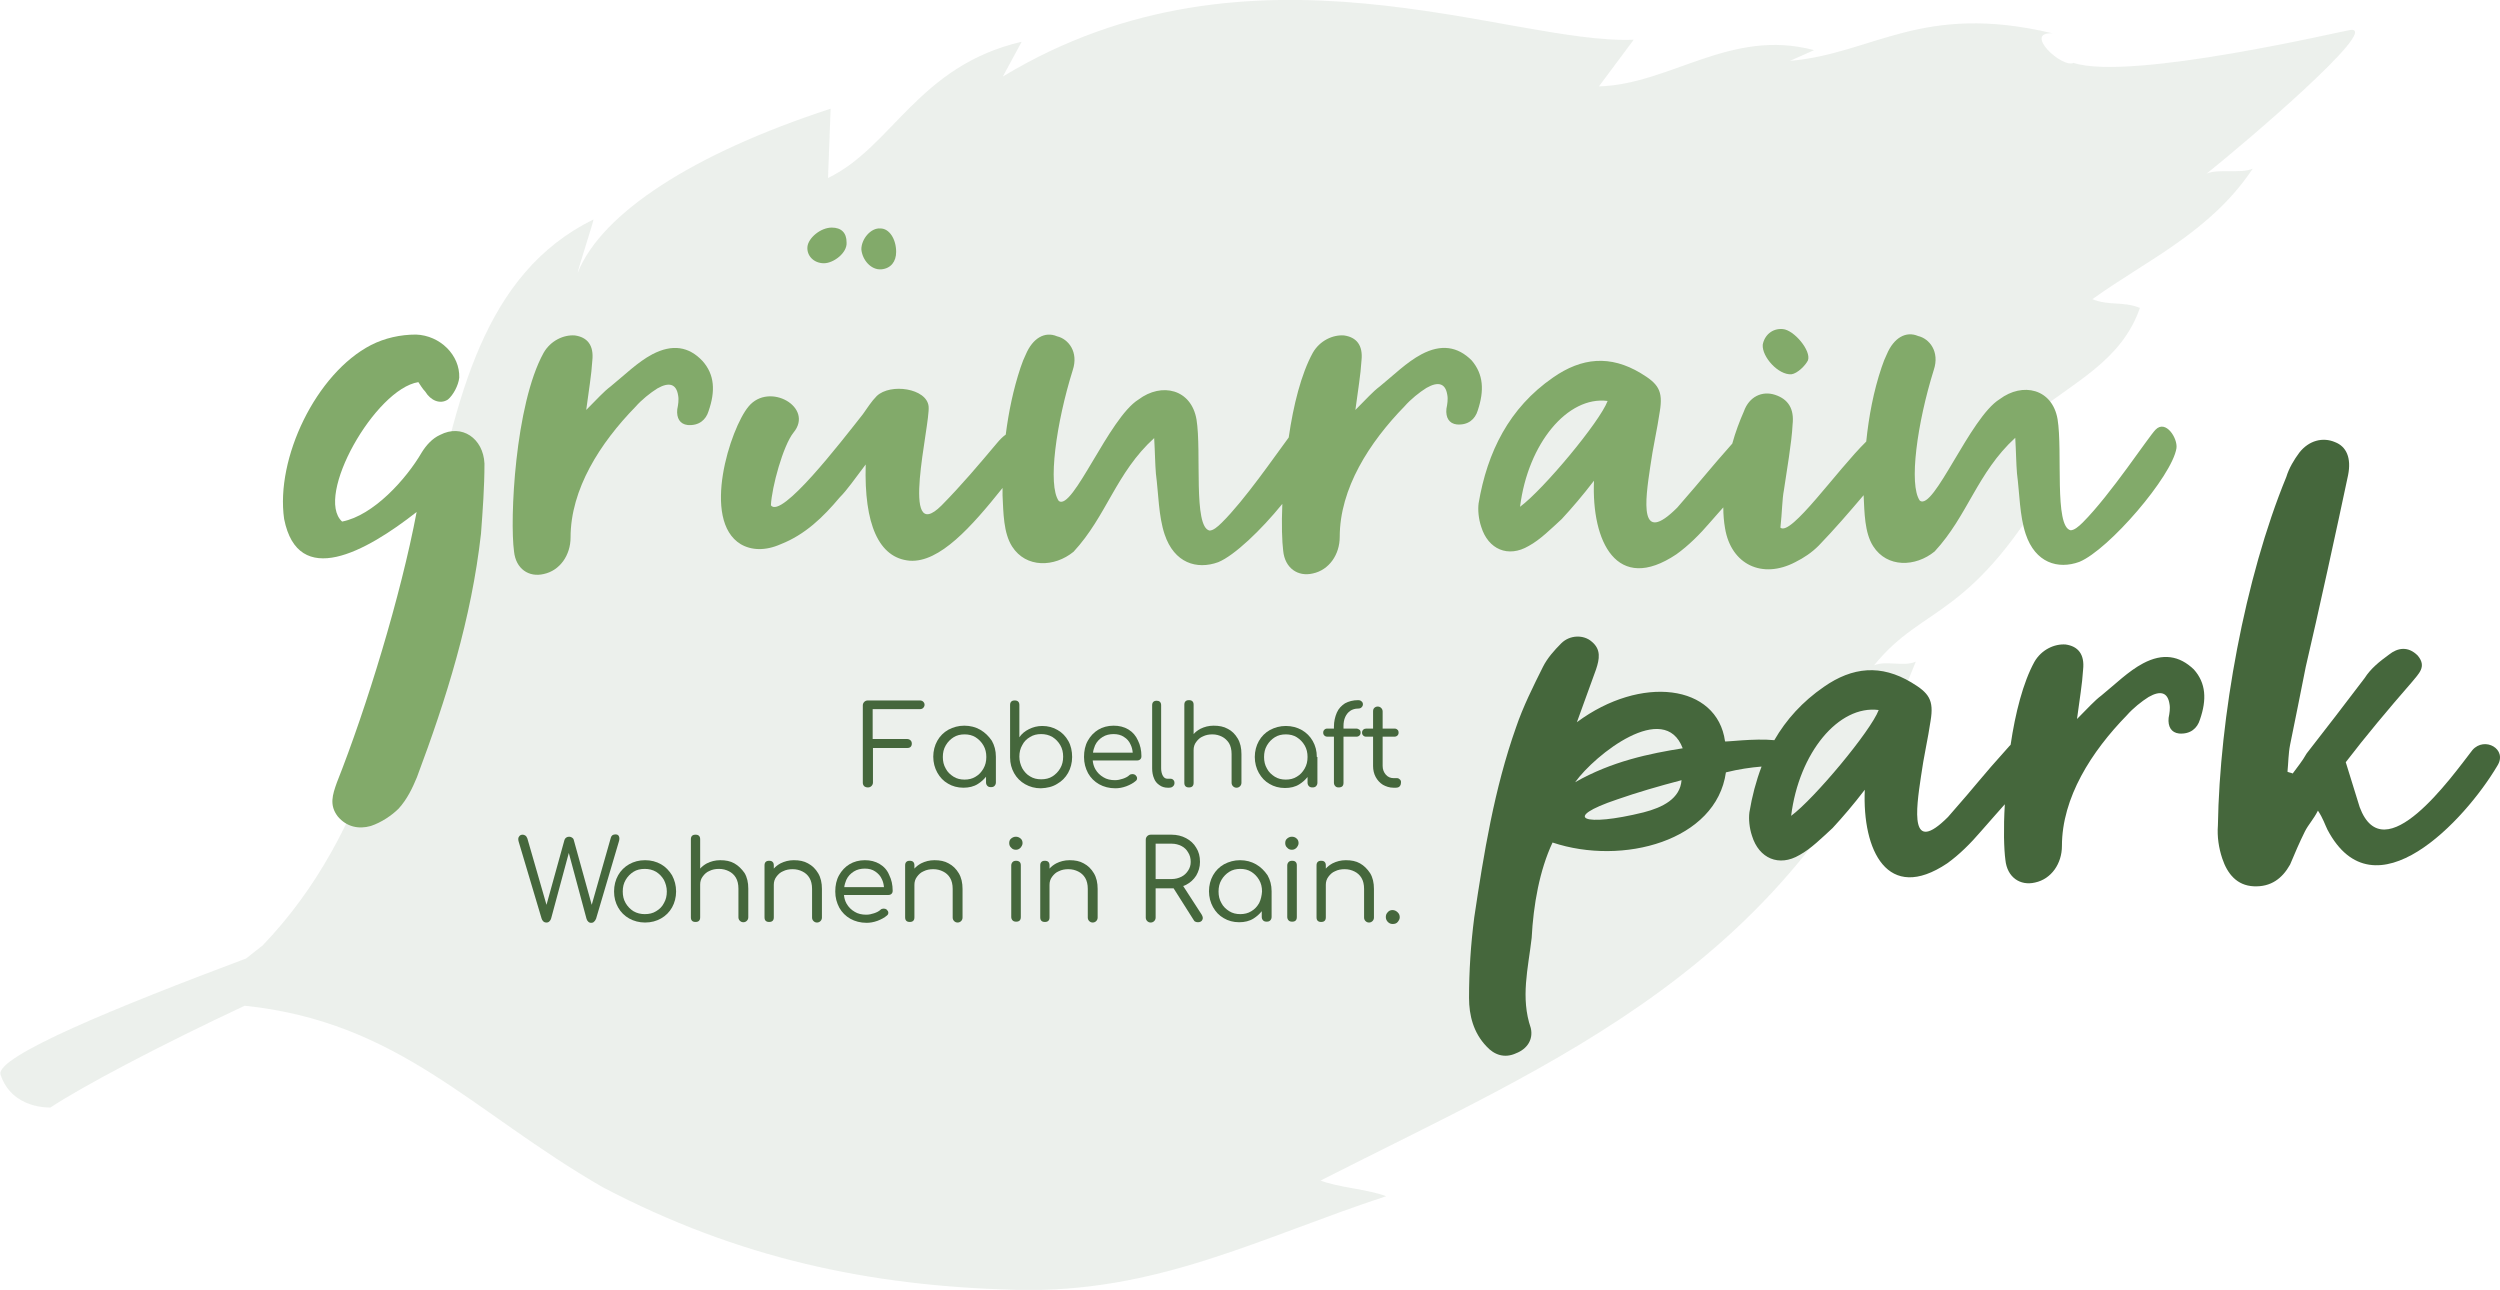 <?xml version="1.0" encoding="utf-8"?>
<!-- Generator: Adobe Illustrator 28.0.0, SVG Export Plug-In . SVG Version: 6.00 Build 0)  -->
<svg version="1.1" id="Ebene_1" xmlns="http://www.w3.org/2000/svg" xmlns:xlink="http://www.w3.org/1999/xlink" x="0px" y="0px"
	 viewBox="0 0 862.3 444.9" style="enable-background:new 0 0 862.3 444.9;" xml:space="preserve">
<style type="text/css">
	.st0{opacity:0.1;fill:#45673C;}
	.st1{fill:#82AA6A;}
	.st2{fill:#45673C;}
</style>
<g id="Gruppe_1949" transform="translate(-809.5 -31.918)">
	<g id="Gruppe_1948" transform="translate(809.5 31.918)">
		<g id="Gruppe_1946" transform="translate(0 0)">
			<path class="st0" d="M345.9,26.4c85.9-52,174.6-10.9,217.6-12.7l-12,16.1c24.7-0.7,45.4-20.2,74.2-12.5c-4.1,1.8-4.1,1.8-8.3,3.7
				c28.8-2.5,45.4-20.3,90.6-9.5c-10.3-0.6,3.1,12.1,7.2,10.2c19.7,6.4,93.9-11.3,95.7-11.4c9.9-0.7-35.3,38-49.8,49.6
				c4.1-1.8,11.7,0.1,15.9-1.7c-14.6,21.9-36.7,31.6-55.3,45c6.1,2.4,10.3,0.6,16.4,3c-6.3,18.3-22.9,25.6-37.4,37.3l9.3,17.9
				c-30.1,53.4-46.1,46.4-63.6,68.1c4.1-1.8,10.3,0.6,14.4-1.3c-41.6,105.3-124.7,137.9-205.3,179c6.1,2.4,16.4,3,22.6,5.4
				c-43.3,14.2-79.2,33.6-127.7,32.3c-50.4-1.3-95.6-10.8-142.5-35.4c-45.2-26-70-57-123.5-62.6c-29.7,13.9-56.1,27.9-67,35.1
				c0,0-13.2,0.7-17.2-11.3c-2.1-6.2,40.7-23.6,84.7-40.1c2.7-2.2,5-3.9,5.7-4.5c75.7-79,38.4-213.2,114.1-250.4
				c0.2,0.3-5.6,17.9-5.4,18.3c8.2-20.5,39.9-41.1,87.2-56.5l-0.9,23.9c22.2-10.7,31.1-38.7,66.8-47L345.9,26.4z"/>
			<g>
				<path class="st1" d="M151.8,150c-2.7,1.2-4.8,3.6-6.3,6c-5.4,9.3-16.7,21.8-27.5,23.9c-9.6-8.7,11.4-45.7,26.3-48.1
					c0.6,0.9,1.5,2.4,2.4,3.3c1.8,3,5.1,4.5,7.8,2.7c1.8-1.5,3.6-4.8,3.9-7.5c0.3-7.8-6.6-14.6-14.9-14.9c-5.4,0-10.8,1.2-15.5,3.6
					C109,128.8,95,158.1,98,179c4.8,24.2,28.1,11.4,45.7-2.4c-5.4,28.7-17.3,67.6-27.5,93.3c-1.5,4.2-2.7,7.8,0.3,11.7
					c3,3.6,7.2,4.5,11.4,3.3c3.6-1.2,7.2-3.6,9.6-6c3-3.3,4.8-7.2,6.3-10.8c10.2-27.2,18.8-54.7,22.1-84c0.6-8.1,1.2-16.1,1.2-24.2
					C166.7,151.2,159.3,146.1,151.8,150z"/>
				<path class="st1" d="M225,122.2c-5.1,2.7-9.6,7.2-14.4,11.1c-2.4,1.8-4.5,4.2-8.4,8.1c0.9-6.9,1.8-12,2.1-17
					c0.6-5.4-1.8-8.1-6-8.7c-3.9-0.3-8.4,1.8-10.8,6c-9.9,17.9-11.7,57.7-10.2,68.5c0.6,6,5.1,9,10.2,7.8c5.7-1.2,9.3-6.6,9.3-12.6
					c0-16.7,10.2-32.6,22.4-45.1c2.1-2.4,5.1-4.8,7.5-6.3c4.2-2.4,6.6-1.5,7.2,2.4c0.3,1.5,0,3.3-0.3,4.8c-0.3,3,0.9,5.1,3.6,5.4
					c3.9,0.3,6.3-1.8,7.2-4.8c2.4-6.9,2.1-12.6-2.1-17.3C237.6,119.5,231.9,118.6,225,122.2z"/>
				<path class="st1" d="M304,92.9c3.3-0.3,5.1-2.7,5.1-6c0-4.5-2.4-8.1-5.4-8.1c-3.3-0.3-6.6,3.6-6.6,7.2
					C297.4,89.6,300.4,93.2,304,92.9z"/>
				<path class="st1" d="M284.2,90.8c3.3,0,8.1-3.6,7.8-7.2c0-3.3-1.8-5.1-5.1-5.1c-3.9,0-8.1,3.6-8.4,6.6
					C278.2,88.1,280.6,90.8,284.2,90.8z"/>
				<path class="st1" d="M507.6,124.3c-4.8-4.8-10.5-5.7-17.3-2.1c-5.1,2.7-9.6,7.2-14.4,11.1c-2.4,1.8-4.5,4.2-8.4,8.1
					c0.9-6.9,1.8-12,2.1-17c0.6-5.4-1.8-8.1-6-8.7c-3.9-0.3-8.4,1.8-10.8,6c-4,7.3-6.7,18.1-8.3,29.2c-4.7,6.3-15.1,21.5-23.1,29.4
					c-1.5,1.5-3,2.7-4.2,2.7c-5.7-1.2-2.7-27.2-4.5-38.3c-1.8-10.5-12-12.9-20-6.9c-10.2,6.3-22.7,38.6-27.5,35
					c-3.9-5.4-0.9-26.9,4.8-45.1c2.1-6.3-1.5-10.8-5.4-11.7c-4.2-1.8-8.4,0.6-10.8,6.3c-0.6,1.2-1.2,2.7-1.8,4.5
					c-2.5,7.5-4.1,15.3-5.1,23.1c-1,0.7-2,1.7-3,2.9c-6.3,7.5-12.3,14.6-19.1,21.5c-14.7,14.7-3.9-27.8-4.5-34.1
					c-0.6-6.3-13.2-8.1-17.9-3.6c-1.8,1.8-3.3,4.2-4.8,6.3c-7.8,9.9-28.1,36.2-31.7,31.4c0.3-6.3,4.2-20.6,7.8-25.1
					c7.2-8.7-8.4-17.6-15.5-9c-6.3,7.5-16.4,39.2-2.7,47.5c3.6,2.1,8.4,2.4,13.8,0c8.4-3.3,14.6-9.3,20.3-16.1
					c2.7-2.7,5.1-6.3,9-11.4c-0.6,20.6,4.5,32.3,15.2,33.2c10.3,0.7,21.3-11.7,32-25.1c0,0.9,0,1.8,0,2.6c0.3,6,0.3,12.9,3.3,17.6
					c4.8,7.5,14.6,7.2,21.2,1.8c11.4-12.3,14.6-27.2,27.8-39.2c0.3,5.1,0.3,8.7,0.6,12.3c0.9,6.9,0.9,14.6,3,20.9
					c3.3,9.9,11.1,12.3,18.5,9.6c5.6-2.3,14.8-11.1,22.1-20.1c-0.3,7.1-0.1,13,0.3,16.2c0.6,6,5.1,9,10.2,7.8
					c5.7-1.2,9.3-6.6,9.3-12.6c0-16.7,10.2-32.6,22.4-45.1c2.1-2.4,5.1-4.8,7.5-6.3c4.2-2.4,6.6-1.5,7.2,2.4c0.3,1.5,0,3.3-0.3,4.8
					c-0.3,3,0.9,5.1,3.6,5.4c3.9,0.3,6.3-1.8,7.2-4.8C512,134.7,511.7,129.1,507.6,124.3z"/>
				<path class="st1" d="M617.9,129.1c2.1-0.3,4.8-3,5.7-4.8c1.2-3.3-4.8-10.5-8.7-10.8c-3.6-0.3-6.3,2.1-6.9,5.4
					C607.7,123.1,613.4,129.4,617.9,129.1z"/>
				<path class="st1" d="M743.5,148.2c-2.4,2.4-15.5,22.4-25.1,32c-1.5,1.5-3,2.7-4.2,2.7c-5.7-1.2-2.7-27.2-4.5-38.3
					c-1.8-10.5-12-12.9-20-6.9c-10.2,6.3-22.7,38.6-27.5,35c-3.9-5.4-0.9-26.9,4.8-45.1c2.1-6.3-1.5-10.8-5.4-11.7
					c-4.2-1.8-8.4,0.6-10.8,6.3c-0.6,1.2-1.2,2.7-1.8,4.5c-2.8,8.3-4.4,16.9-5.3,25.6c-10.1,9.9-26,32.8-29.6,29.7
					c0.6-5.4,0.6-9.9,1.2-12.9c0.9-6.3,2.7-16.4,3-22.7c0.6-5.4-1.5-8.7-6-10.2c-4.5-1.5-9,0.6-10.8,5.7c-1.5,3.4-2.9,7.1-4,11.1
					c-8.5,9.6-8.8,10.4-19,22.1c-13.2,13.2-11.1-2.1-9.3-14.1c0.9-6.6,2.4-12.9,3.3-19.1c1.2-7.2-0.6-9.6-6.6-13.2
					c-10.5-6.3-20.3-5.4-30.2,1.5c-15.2,10.5-22.7,25.7-25.7,43.4c-0.3,2.4,0,5.4,0.9,8.1c2.4,7.8,9.3,10.8,16.4,6.6
					c3.9-2.1,7.8-6,11.4-9.3c3.6-3.9,7.2-8.1,11.1-13.2c-0.9,20.9,7.8,39.2,28.4,25.4c4.2-3,8.1-6.9,11.7-11.1
					c1.8-2,3.2-3.7,4.5-5.1c0,2.5,0.2,4.9,0.6,7.2c2.1,12.6,12.9,17.6,24.2,11.7c3-1.5,5.7-3.3,8.1-5.7c5.4-5.6,10.5-11.5,15.5-17.4
					c0,0,0,0,0,0c0.3,6,0.3,12.9,3.3,17.6c4.8,7.5,14.6,7.2,21.2,1.8c11.4-12.3,14.7-27.2,27.8-39.2c0.3,5.1,0.3,8.7,0.6,12.3
					c0.9,6.9,0.9,14.6,3,20.9c3.3,9.9,11.1,12.3,18.5,9.6c10.2-4.2,32-29.6,33.5-39.2C751.2,151.2,747,144.6,743.5,148.2z
					 M524.3,174.8c2.7-21.8,16.4-38.3,30.2-36.5C551.8,145.5,532.4,168.8,524.3,174.8z"/>
			</g>
			<g>
				<path class="st2" d="M739.2,228.8c-5.1,2.7-9.6,7.2-14.4,11.1c-2.4,1.8-4.5,4.2-8.4,8.1c0.9-6.9,1.8-12,2.1-17
					c0.6-5.4-1.8-8.1-6-8.7c-3.9-0.3-8.4,1.8-10.8,6c-3.9,7.1-6.6,17.7-8.2,28.6c-0.1,0.1-0.3,0.3-0.4,0.4
					c-10.8,12-10.2,12-21.2,24.5c-13.2,13.2-11.1-2.1-9.3-14.1c0.9-6.6,2.4-12.9,3.3-19.1c1.2-7.2-0.6-9.6-6.6-13.2
					c-10.5-6.3-20.3-5.4-30.2,1.5c-7.4,5.1-13,11.3-17.1,18.4c-7-0.7-17,0.7-17,0.4c-2.7-19.7-29-23-51.1-6.6l6.6-18.2
					c1.2-3.6,1.8-6.9-1.5-9.6c-2.7-2.4-7.5-2.4-10.5,0.6c-2.4,2.4-4.8,5.1-6.3,8.1c-3.3,6.6-6.9,13.8-9.3,20.9
					c-7.5,21.2-11.1,43.4-14.4,65.5c-1.2,9.3-1.8,18.5-1.8,27.8c0,6,1.5,12,6,16.7c2.7,3,6.3,4.2,10.2,2.4c3.9-1.5,6-4.8,5.1-8.7
					c-3.6-10.5-0.9-20.6,0.3-31.1c0.6-11.4,2.7-23.3,7.2-32.9c24.2,8.1,56.5-0.6,59.8-24.2c4.4-1.1,8.6-1.7,12.3-2
					c-1.9,5-3.3,10.3-4.2,15.8c-0.3,2.4,0,5.4,0.9,8.1c2.4,7.8,9.3,10.8,16.4,6.6c3.9-2.1,7.8-6,11.4-9.3c3.6-3.9,7.2-8.1,11.1-13.2
					c-0.9,20.9,7.8,39.2,28.4,25.4c4.2-3,8.1-6.9,11.7-11.1c3.9-4.4,6.2-7.1,8.2-9.3c-0.5,8.4-0.3,15.5,0.2,19.2
					c0.6,6,5.1,9,10.2,7.8c5.7-1.2,9.3-6.6,9.3-12.6c0-16.7,10.2-32.6,22.4-45.1c2.1-2.4,5.1-4.8,7.5-6.3c4.2-2.4,6.6-1.5,7.2,2.4
					c0.3,1.5,0,3.3-0.3,4.8c-0.3,3,0.9,5.1,3.6,5.4c3.9,0.3,6.3-1.8,7.2-4.8c2.4-6.9,2.1-12.6-2.1-17.3
					C751.7,226.1,746,225.2,739.2,228.8z M566.9,280.2c-20.6,5.1-28.7,2.1-9-4.5c6.9-2.4,14.1-4.5,22.1-6.6
					C579.5,275.5,573.5,278.5,566.9,280.2z M543.3,269.8c6.9-9.6,30.8-28.4,37.1-11.7C569,259.9,555.9,262.6,543.3,269.8z
					 M617.8,281.4c2.7-21.8,16.4-38.3,30.2-36.5C645.3,252.1,625.8,275.5,617.8,281.4z"/>
				<path class="st2" d="M852.8,258.7c-7.2,9.3-30.5,42.2-38.9,19.7c-1.5-4.8-3-9.6-4.8-15.5c6.9-9,14.6-18.2,22.7-27.5
					c2.4-3,5.4-5.4,2.1-9.3c-3.3-3.3-6.9-2.7-9.9-0.3c-3.3,2.4-6.3,4.8-8.4,8.1c-6.6,8.7-13.2,17.3-20,26c-1.5,2.7-3.3,4.8-4.8,6.9
					c-0.6-0.3-1.2-0.3-1.8-0.6c0.3-3,0.3-6.3,0.9-9.3c1.8-8.7,3.6-17.9,5.4-26.9c4.2-17.9,10.8-48.1,14.6-66.1
					c1.2-6-0.6-9.9-4.5-11.4c-4.2-1.8-9-0.6-12.3,3.6c-1.8,2.4-3.6,5.4-4.5,8.4c-14.4,35-23,83.1-23.6,120.2
					c-0.3,3.9,0.3,7.8,1.5,11.4c1.8,5.4,5.1,9.3,10.8,9.6c6,0.3,9.9-2.7,12.6-7.5c1.5-3.6,3.3-7.8,5.1-11.4c1.2-2.4,3-4.2,4.5-7.2
					c1.8,2.7,2.4,4.8,3.3,6.6c16.1,30.5,47.5-3.3,58.6-22.1C865,258.4,857,253.9,852.8,258.7z"/>
			</g>
			<g>
				<path class="st2" d="M299.4,271.6c0.5,0,0.9-0.2,1.2-0.5c0.3-0.3,0.5-0.7,0.5-1.2V258h11.8c0.5,0,0.9-0.1,1.2-0.4
					c0.3-0.3,0.4-0.7,0.4-1.1c0-0.4-0.1-0.8-0.4-1.1c-0.3-0.3-0.7-0.5-1.2-0.5H301v-10.3h16.2c0.5,0,0.9-0.1,1.2-0.4
					c0.3-0.3,0.5-0.7,0.5-1.1c0-0.5-0.2-0.8-0.5-1.1s-0.7-0.4-1.2-0.4h-17.9c-0.5,0-0.9,0.2-1.2,0.5c-0.3,0.3-0.5,0.7-0.5,1.2V270
					c0,0.5,0.2,0.9,0.5,1.2C298.5,271.5,298.9,271.6,299.4,271.6z"/>
				<path class="st2" d="M338.1,251.7c-1.6-0.9-3.4-1.4-5.5-1.4c-2,0-3.8,0.5-5.5,1.4c-1.6,0.9-2.9,2.2-3.8,3.8
					c-0.9,1.6-1.4,3.5-1.4,5.5c0,2,0.5,3.9,1.4,5.5c0.9,1.6,2.1,2.9,3.7,3.8c1.5,0.9,3.3,1.4,5.3,1.4c1.9,0,3.6-0.4,5-1.3
					c1.1-0.7,2-1.5,2.8-2.5v2c0,0.5,0.2,0.9,0.5,1.2c0.3,0.3,0.7,0.4,1.2,0.4c0.5,0,0.9-0.1,1.2-0.4c0.3-0.3,0.5-0.7,0.5-1.2v-8.9
					c0-2.1-0.5-3.9-1.4-5.5C341,253.9,339.8,252.7,338.1,251.7z M339.2,265.1c-0.7,1.2-1.5,2.1-2.7,2.8c-1.1,0.7-2.4,1-3.8,1
					c-1.4,0-2.7-0.3-3.8-1c-1.1-0.7-2.1-1.6-2.7-2.8c-0.7-1.2-1-2.5-1-4c0-1.5,0.3-2.8,1-4c0.7-1.2,1.6-2.1,2.7-2.8
					c1.1-0.7,2.4-1,3.8-1c1.4,0,2.7,0.3,3.8,1c1.1,0.7,2,1.6,2.7,2.8c0.7,1.2,1,2.5,1,4C340.2,262.6,339.9,263.9,339.2,265.1z"/>
				<path class="st2" d="M364.6,270.4c1.6-0.9,2.9-2.2,3.8-3.8c0.9-1.6,1.4-3.5,1.4-5.5c0-2-0.4-3.9-1.3-5.5
					c-0.9-1.6-2.1-2.9-3.7-3.8c-1.5-0.9-3.3-1.4-5.3-1.4c-1.7,0-3.2,0.4-4.6,1.1c-1.4,0.7-2.5,1.6-3.3,2.8v-11.1
					c0-0.5-0.1-0.9-0.4-1.2c-0.3-0.3-0.7-0.4-1.2-0.4c-0.5,0-0.9,0.1-1.2,0.4c-0.3,0.3-0.4,0.7-0.4,1.2v18.1c0,2,0.5,3.8,1.4,5.4
					c0.9,1.6,2.2,2.9,3.8,3.8c1.6,0.9,3.4,1.4,5.4,1.4C361.2,271.8,363,271.4,364.6,270.4z M352.6,265c-0.6-1.2-1-2.5-1-4
					c0-1.5,0.3-2.8,1-4c0.6-1.2,1.5-2.1,2.7-2.8c1.1-0.7,2.4-1,3.8-1c1.4,0,2.7,0.3,3.9,1c1.1,0.7,2,1.6,2.7,2.8c0.7,1.2,1,2.5,1,4
					c0,1.5-0.3,2.8-1,4c-0.7,1.2-1.6,2.1-2.7,2.8c-1.1,0.7-2.4,1-3.9,1c-1.4,0-2.7-0.3-3.8-1C354.2,267.2,353.3,266.2,352.6,265z"/>
				<path class="st2" d="M389.2,251.6c-1.5-0.9-3.2-1.3-5.1-1.3c-2,0-3.8,0.5-5.3,1.4c-1.5,0.9-2.7,2.2-3.6,3.8
					c-0.9,1.6-1.3,3.5-1.3,5.6c0,2.1,0.5,3.9,1.4,5.6c0.9,1.6,2.2,2.9,3.8,3.8c1.6,0.9,3.5,1.4,5.6,1.4c1.2,0,2.4-0.2,3.8-0.7
					c1.3-0.5,2.4-1.1,3.2-1.8c0.4-0.3,0.5-0.6,0.5-1c0-0.4-0.2-0.7-0.6-1.1c-0.3-0.2-0.6-0.3-1-0.3c-0.4,0-0.8,0.1-1.1,0.4
					c-0.5,0.5-1.3,0.9-2.2,1.2c-0.9,0.3-1.8,0.5-2.7,0.5c-1.5,0-2.9-0.3-4-1c-1.2-0.7-2.1-1.6-2.8-2.8c-0.5-0.9-0.8-1.9-0.9-3h15.3
					c0.4,0,0.8-0.1,1.1-0.4c0.3-0.3,0.4-0.6,0.4-1.1c0-2-0.4-3.8-1.2-5.4C391.8,253.8,390.7,252.5,389.2,251.6z M380.3,254.2
					c1.1-0.7,2.4-1,3.8-1c1.4,0,2.6,0.3,3.6,1c1,0.6,1.8,1.5,2.3,2.7c0.4,0.8,0.6,1.7,0.7,2.7H377c0.1-0.9,0.4-1.7,0.7-2.5
					C378.3,255.8,379.2,254.9,380.3,254.2z"/>
				<path class="st2" d="M399.9,270.8c0.8,0.6,1.8,0.9,2.9,0.9h0.3c0.6,0,1.1-0.1,1.4-0.4c0.4-0.3,0.6-0.7,0.6-1.2
					c0-0.5-0.1-0.8-0.4-1.1c-0.3-0.3-0.6-0.4-1-0.4h-1c-0.7,0-1.2-0.3-1.6-1c-0.4-0.7-0.6-1.6-0.6-2.6v-21.7c0-0.5-0.1-0.9-0.4-1.2
					c-0.3-0.3-0.7-0.4-1.1-0.4c-0.5,0-0.9,0.1-1.2,0.4c-0.3,0.3-0.4,0.7-0.4,1.2v21.7c0,1.3,0.2,2.5,0.7,3.6
					C398.4,269.4,399,270.2,399.9,270.8z"/>
				<path class="st2" d="M421.5,254.1c1,0.5,1.8,1.3,2.4,2.2c0.6,1,0.9,2.3,0.9,3.8v9.9c0,0.5,0.2,0.9,0.5,1.2
					c0.3,0.3,0.7,0.5,1.2,0.5c0.5,0,0.9-0.2,1.2-0.5c0.3-0.3,0.5-0.7,0.5-1.2v-9.9c0-2.1-0.4-3.9-1.3-5.4s-2-2.6-3.4-3.3
					c-1.4-0.8-3-1.1-4.9-1.1c-1.7,0-3.2,0.4-4.6,1.1c-0.9,0.5-1.7,1.1-2.3,1.8v-1.1v-9c0-0.5-0.1-0.9-0.4-1.2
					c-0.3-0.3-0.7-0.4-1.2-0.4c-0.5,0-0.9,0.1-1.2,0.4c-0.3,0.3-0.4,0.7-0.4,1.2v9v9.5v8.4c0,0.5,0.1,0.9,0.4,1.2
					c0.3,0.3,0.7,0.4,1.2,0.4c0.5,0,0.9-0.1,1.2-0.4c0.3-0.3,0.4-0.7,0.4-1.2v-8.4v-2.9c0-1.1,0.3-2,0.9-2.8s1.3-1.5,2.3-1.9
					c1-0.5,2.1-0.7,3.3-0.7C419.4,253.3,420.5,253.6,421.5,254.1z"/>
				<path class="st2" d="M454.2,261.1c0-2.1-0.5-3.9-1.4-5.5c-0.9-1.6-2.2-2.9-3.8-3.8c-1.6-0.9-3.4-1.4-5.5-1.4
					c-2,0-3.8,0.5-5.5,1.4c-1.6,0.9-2.9,2.2-3.8,3.8c-0.9,1.6-1.4,3.5-1.4,5.5c0,2,0.5,3.9,1.4,5.5c0.9,1.6,2.1,2.9,3.7,3.8
					c1.5,0.9,3.3,1.4,5.3,1.4c1.9,0,3.6-0.4,5-1.3c1.1-0.7,2-1.5,2.8-2.5v2c0,0.5,0.2,0.9,0.5,1.2c0.3,0.3,0.7,0.4,1.2,0.4
					c0.5,0,0.9-0.1,1.2-0.4c0.3-0.3,0.5-0.7,0.5-1.2V261.1z M450,265.1c-0.7,1.2-1.5,2.1-2.7,2.8c-1.1,0.7-2.4,1-3.8,1
					c-1.4,0-2.7-0.3-3.8-1c-1.1-0.7-2.1-1.6-2.7-2.8c-0.7-1.2-1-2.5-1-4c0-1.5,0.3-2.8,1-4c0.7-1.2,1.6-2.1,2.7-2.8
					c1.1-0.7,2.4-1,3.8-1c1.4,0,2.7,0.3,3.8,1c1.1,0.7,2,1.6,2.7,2.8c0.7,1.2,1,2.5,1,4C451,262.6,450.7,263.9,450,265.1z"/>
				<path class="st2" d="M457.9,254.1h2.2V270c0,0.5,0.2,0.9,0.5,1.2c0.3,0.3,0.7,0.4,1.1,0.4c0.5,0,1-0.1,1.3-0.4
					c0.3-0.3,0.4-0.7,0.4-1.2v-15.9h4.4c0.4,0,0.8-0.1,1.1-0.4c0.3-0.3,0.4-0.6,0.4-1c0-0.4-0.1-0.8-0.4-1s-0.6-0.4-1.1-0.4h-4.4
					v-0.9c0-1.2,0.2-2.2,0.6-3.1c0.4-0.9,1-1.6,1.7-2.1c0.7-0.5,1.7-0.8,2.7-0.8c0.5,0,0.9-0.1,1.2-0.4c0.3-0.3,0.5-0.6,0.5-1.1
					c0-0.4-0.2-0.8-0.5-1c-0.3-0.3-0.7-0.4-1.2-0.4c-1.7,0-3.2,0.4-4.5,1.1c-1.2,0.8-2.2,1.8-2.8,3.2c-0.6,1.4-1,3-1,4.8v0.7h-2.2
					c-0.5,0-0.8,0.1-1.1,0.4s-0.4,0.6-0.4,1c0,0.4,0.1,0.7,0.4,1C457.1,254,457.5,254.1,457.9,254.1z"/>
				<path class="st2" d="M482.9,268.9c-0.3-0.3-0.6-0.5-1-0.5h-1.2c-1.1,0-2-0.4-2.7-1.2c-0.7-0.8-1.1-1.8-1.1-3v-10.1h4
					c0.4,0,0.8-0.1,1.1-0.4c0.3-0.3,0.4-0.6,0.4-1c0-0.4-0.1-0.8-0.4-1c-0.3-0.3-0.6-0.4-1.1-0.4h-4v-5.9c0-0.5-0.2-0.9-0.5-1.2
					s-0.7-0.5-1.2-0.5c-0.5,0-0.9,0.2-1.2,0.5c-0.3,0.3-0.4,0.7-0.4,1.2v5.9h-2.3c-0.4,0-0.8,0.1-1.1,0.4s-0.4,0.6-0.4,1
					c0,0.4,0.1,0.7,0.4,1c0.3,0.3,0.6,0.4,1.1,0.4h2.3v10.1c0,1.4,0.3,2.7,0.9,3.8c0.6,1.1,1.4,2,2.5,2.7c1.1,0.6,2.3,1,3.6,1h0.8
					c0.5,0,1-0.1,1.3-0.4c0.3-0.3,0.5-0.7,0.5-1.2C483.3,269.6,483.2,269.2,482.9,268.9z"/>
				<path class="st2" d="M213.5,288.5c-0.2-0.5-0.6-0.7-1.2-0.7c-0.9,0-1.4,0.4-1.6,1.1l-6.6,23.2l-6.2-22.4
					c-0.1-0.4-0.3-0.6-0.6-0.8c-0.3-0.2-0.6-0.3-1-0.3c-0.4,0-0.7,0.1-1,0.3c-0.3,0.2-0.5,0.5-0.6,0.8l-6.2,22.4l-6.6-22.9
					c-0.2-0.5-0.4-0.8-0.7-1c-0.3-0.2-0.6-0.3-0.9-0.3c-0.6,0-1,0.2-1.3,0.7c-0.3,0.4-0.3,1-0.1,1.7l7.9,26.5c0.1,0.4,0.3,0.7,0.6,1
					s0.7,0.4,1.1,0.4c0.4,0,0.7-0.1,1-0.4c0.3-0.3,0.5-0.6,0.6-1l6.1-22.6l6.1,22.7c0.1,0.4,0.3,0.7,0.6,1c0.3,0.3,0.6,0.4,1,0.4
					c0.4,0,0.8-0.1,1-0.4c0.3-0.2,0.5-0.6,0.7-1l7.8-26.4C213.7,289.6,213.7,289,213.5,288.5z"/>
				<path class="st2" d="M228,298.1c-1.6-0.9-3.4-1.4-5.5-1.4c-2.1,0-3.9,0.5-5.5,1.4c-1.6,0.9-2.9,2.2-3.8,3.8
					c-0.9,1.6-1.4,3.5-1.4,5.6c0,2.1,0.5,3.9,1.4,5.5c0.9,1.6,2.2,2.9,3.8,3.8c1.6,0.9,3.5,1.4,5.5,1.4c2.1,0,3.9-0.5,5.5-1.4
					c1.6-0.9,2.9-2.2,3.8-3.8c0.9-1.6,1.4-3.5,1.4-5.5c0-2.1-0.5-3.9-1.4-5.6C230.8,300.3,229.6,299,228,298.1z M229,311.5
					c-0.6,1.2-1.5,2.1-2.7,2.8c-1.1,0.7-2.4,1-3.9,1c-1.4,0-2.7-0.3-3.9-1c-1.1-0.7-2-1.6-2.7-2.8s-1-2.5-1-4c0-1.5,0.3-2.8,1-4
					s1.6-2.1,2.7-2.8c1.1-0.7,2.4-1,3.9-1c1.4,0,2.7,0.3,3.9,1c1.1,0.7,2,1.6,2.7,2.8c0.6,1.2,1,2.5,1,4
					C230,309,229.7,310.3,229,311.5z"/>
				<path class="st2" d="M253.3,297.8c-1.4-0.8-3-1.1-4.9-1.1c-1.7,0-3.2,0.4-4.6,1.1c-0.9,0.5-1.7,1.1-2.3,1.8v-1.1v-9
					c0-0.5-0.1-0.9-0.4-1.2c-0.3-0.3-0.7-0.4-1.2-0.4c-0.5,0-0.9,0.1-1.2,0.4c-0.3,0.3-0.4,0.7-0.4,1.2v9v9.5v8.4
					c0,0.5,0.1,0.9,0.4,1.2c0.3,0.3,0.7,0.4,1.2,0.4c0.5,0,0.9-0.1,1.2-0.4c0.3-0.3,0.4-0.7,0.4-1.2v-8.4v-2.9c0-1.1,0.3-2,0.9-2.8
					c0.6-0.8,1.3-1.5,2.3-1.9c1-0.5,2.1-0.7,3.3-0.7c1.3,0,2.4,0.3,3.4,0.8c1,0.5,1.8,1.2,2.4,2.2c0.6,1,0.9,2.3,0.9,3.8v9.9
					c0,0.5,0.2,0.9,0.5,1.2c0.3,0.3,0.7,0.5,1.2,0.5c0.5,0,0.9-0.2,1.2-0.5c0.3-0.3,0.5-0.7,0.5-1.2v-9.9c0-2.1-0.4-3.9-1.3-5.4
					C255.8,299.7,254.7,298.6,253.3,297.8z"/>
				<path class="st2" d="M278.7,297.8c-1.4-0.8-3-1.1-4.9-1.1c-1.7,0-3.2,0.4-4.6,1.1c-0.9,0.5-1.7,1.1-2.3,1.8v-1.1
					c0-0.5-0.1-0.9-0.4-1.2c-0.3-0.3-0.7-0.4-1.2-0.4c-0.5,0-0.9,0.1-1.2,0.4c-0.3,0.3-0.4,0.7-0.4,1.2v17.9c0,0.5,0.1,0.9,0.4,1.2
					c0.3,0.3,0.7,0.4,1.2,0.4c0.5,0,0.9-0.1,1.2-0.4c0.3-0.3,0.4-0.7,0.4-1.2v-11.2c0-1.1,0.3-2,0.9-2.8c0.6-0.8,1.3-1.5,2.3-1.9
					c1-0.5,2.1-0.7,3.3-0.7c1.3,0,2.4,0.3,3.4,0.8c1,0.5,1.8,1.2,2.4,2.2c0.6,1,0.9,2.3,0.9,3.8v9.9c0,0.5,0.2,0.9,0.5,1.2
					c0.3,0.3,0.7,0.5,1.2,0.5c0.5,0,0.9-0.2,1.2-0.5c0.3-0.3,0.5-0.7,0.5-1.2v-9.9c0-2.1-0.4-3.9-1.3-5.4
					C281.3,299.7,280.2,298.6,278.7,297.8z"/>
				<path class="st2" d="M303.4,298c-1.5-0.9-3.2-1.3-5.1-1.3c-2,0-3.8,0.5-5.3,1.4c-1.5,0.9-2.7,2.2-3.6,3.8
					c-0.9,1.6-1.3,3.5-1.3,5.6c0,2.1,0.5,3.9,1.4,5.6c0.9,1.6,2.2,2.9,3.8,3.8c1.6,0.9,3.5,1.4,5.6,1.4c1.2,0,2.4-0.2,3.8-0.7
					c1.3-0.5,2.4-1.1,3.2-1.8c0.4-0.3,0.5-0.6,0.5-1c0-0.4-0.2-0.7-0.6-1.1c-0.3-0.2-0.6-0.3-1-0.3c-0.4,0-0.8,0.1-1.1,0.4
					c-0.5,0.5-1.3,0.9-2.2,1.2c-0.9,0.3-1.8,0.5-2.7,0.5c-1.5,0-2.9-0.3-4-1c-1.2-0.7-2.1-1.6-2.8-2.8c-0.5-0.9-0.8-1.9-0.9-3h15.3
					c0.4,0,0.8-0.1,1.1-0.4c0.3-0.3,0.4-0.6,0.4-1.1c0-2-0.4-3.8-1.2-5.4C306,300.1,304.9,298.9,303.4,298z M294.5,300.6
					c1.1-0.7,2.4-1,3.8-1c1.4,0,2.6,0.3,3.6,1s1.8,1.5,2.3,2.7c0.4,0.8,0.6,1.7,0.7,2.7h-13.7c0.1-0.9,0.4-1.7,0.7-2.5
					C292.5,302.2,293.4,301.3,294.5,300.6z"/>
				<path class="st2" d="M327.2,297.8c-1.4-0.8-3-1.1-4.9-1.1c-1.7,0-3.2,0.4-4.6,1.1c-0.9,0.5-1.7,1.1-2.3,1.8v-1.1
					c0-0.5-0.1-0.9-0.4-1.2c-0.3-0.3-0.7-0.4-1.2-0.4c-0.5,0-0.9,0.1-1.2,0.4c-0.3,0.3-0.4,0.7-0.4,1.2v17.9c0,0.5,0.1,0.9,0.4,1.2
					c0.3,0.3,0.7,0.4,1.2,0.4c0.5,0,0.9-0.1,1.2-0.4c0.3-0.3,0.4-0.7,0.4-1.2v-11.2c0-1.1,0.3-2,0.9-2.8c0.6-0.8,1.3-1.5,2.3-1.9
					c1-0.5,2.1-0.7,3.3-0.7c1.3,0,2.4,0.3,3.4,0.8c1,0.5,1.8,1.2,2.4,2.2c0.6,1,0.9,2.3,0.9,3.8v9.9c0,0.5,0.2,0.9,0.5,1.2
					c0.3,0.3,0.7,0.5,1.2,0.5c0.5,0,0.9-0.2,1.2-0.5c0.3-0.3,0.5-0.7,0.5-1.2v-9.9c0-2.1-0.4-3.9-1.3-5.4
					C329.8,299.7,328.7,298.6,327.2,297.8z"/>
				<path class="st2" d="M350.5,296.9c-0.5,0-0.9,0.1-1.2,0.4c-0.3,0.3-0.5,0.7-0.5,1.2v17.8c0,0.5,0.2,0.9,0.5,1.2
					c0.3,0.3,0.7,0.4,1.2,0.4c0.5,0,0.9-0.1,1.2-0.4s0.4-0.7,0.4-1.2v-17.8c0-0.5-0.1-0.9-0.4-1.2C351.3,297,351,296.9,350.5,296.9z
					"/>
				<path class="st2" d="M350.4,288.6c-0.6,0-1.1,0.2-1.6,0.6c-0.5,0.4-0.7,0.9-0.7,1.6c0,0.6,0.2,1.2,0.7,1.6
					c0.4,0.5,1,0.7,1.6,0.7s1.1-0.2,1.6-0.7c0.4-0.5,0.7-1,0.7-1.6c0-0.6-0.2-1.2-0.7-1.6C351.5,288.8,351,288.6,350.4,288.6z"/>
				<path class="st2" d="M373.8,297.8c-1.4-0.8-3-1.1-4.9-1.1c-1.7,0-3.2,0.4-4.6,1.1c-0.9,0.5-1.7,1.1-2.3,1.8v-1.1
					c0-0.5-0.1-0.9-0.4-1.2c-0.3-0.3-0.7-0.4-1.2-0.4c-0.5,0-0.9,0.1-1.2,0.4c-0.3,0.3-0.4,0.7-0.4,1.2v17.9c0,0.5,0.1,0.9,0.4,1.2
					c0.3,0.3,0.7,0.4,1.2,0.4c0.5,0,0.9-0.1,1.2-0.4c0.3-0.3,0.4-0.7,0.4-1.2v-11.2c0-1.1,0.3-2,0.9-2.8c0.6-0.8,1.3-1.5,2.3-1.9
					c1-0.5,2.1-0.7,3.3-0.7c1.3,0,2.4,0.3,3.4,0.8c1,0.5,1.8,1.2,2.4,2.2c0.6,1,0.9,2.3,0.9,3.8v9.9c0,0.5,0.2,0.9,0.5,1.2
					c0.3,0.3,0.7,0.5,1.2,0.5c0.5,0,0.9-0.2,1.2-0.5c0.3-0.3,0.5-0.7,0.5-1.2v-9.9c0-2.1-0.4-3.9-1.3-5.4
					C376.4,299.7,375.3,298.6,373.8,297.8z"/>
				<path class="st2" d="M408.1,305.6c0.3-0.1,0.7-0.3,1-0.4c1.5-0.8,2.6-1.8,3.5-3.2c0.8-1.4,1.3-2.9,1.3-4.7
					c0-1.9-0.4-3.5-1.3-4.9c-0.8-1.4-2-2.5-3.5-3.3c-1.5-0.8-3.2-1.2-5-1.2h-7.2c-0.5,0-0.9,0.2-1.2,0.5c-0.3,0.3-0.5,0.7-0.5,1.2
					v26.9c0,0.5,0.2,0.9,0.5,1.2s0.7,0.5,1.2,0.5c0.5,0,0.9-0.2,1.2-0.5c0.3-0.3,0.5-0.7,0.5-1.2v-10.1h5.5c0.2,0,0.4,0,0.7,0
					l6.9,10.9c0.2,0.3,0.3,0.5,0.6,0.6c0.2,0.1,0.5,0.2,0.9,0.2c0.7,0,1.3-0.3,1.5-0.8c0.3-0.5,0.2-1.1-0.2-1.8L408.1,305.6z
					 M398.6,303.1V291h5.5c1.3,0,2.4,0.3,3.4,0.8c1,0.5,1.8,1.3,2.3,2.2c0.6,0.9,0.9,2,0.9,3.3c0,1.1-0.3,2.1-0.9,3
					c-0.6,0.9-1.3,1.6-2.3,2.1c-1,0.5-2.1,0.8-3.4,0.8H398.6z"/>
				<path class="st2" d="M433.2,298.1c-1.6-0.9-3.4-1.4-5.5-1.4c-2,0-3.8,0.5-5.5,1.4c-1.6,0.9-2.9,2.2-3.8,3.8
					c-0.9,1.6-1.4,3.5-1.4,5.5c0,2,0.5,3.9,1.4,5.5c0.9,1.6,2.1,2.9,3.7,3.8c1.5,0.9,3.3,1.4,5.3,1.4c1.9,0,3.6-0.4,5-1.3
					c1.1-0.7,2-1.5,2.8-2.5v2c0,0.5,0.2,0.9,0.5,1.2s0.7,0.4,1.2,0.4c0.5,0,0.9-0.1,1.2-0.4s0.5-0.7,0.5-1.2v-8.9
					c0-2.1-0.5-3.9-1.4-5.5C436.1,300.3,434.8,299,433.2,298.1z M434.3,311.5c-0.7,1.2-1.5,2.1-2.7,2.8c-1.1,0.7-2.4,1-3.8,1
					c-1.4,0-2.7-0.3-3.8-1c-1.1-0.7-2.1-1.6-2.7-2.8c-0.7-1.2-1-2.5-1-4c0-1.5,0.3-2.8,1-4c0.7-1.2,1.6-2.1,2.7-2.8
					c1.1-0.7,2.4-1,3.8-1c1.4,0,2.7,0.3,3.8,1c1.1,0.7,2,1.6,2.7,2.8s1,2.5,1,4C435.2,308.9,434.9,310.3,434.3,311.5z"/>
				<path class="st2" d="M445.7,296.9c-0.5,0-0.9,0.1-1.2,0.4c-0.3,0.3-0.5,0.7-0.5,1.2v17.8c0,0.5,0.2,0.9,0.5,1.2
					c0.3,0.3,0.7,0.4,1.2,0.4c0.5,0,0.9-0.1,1.2-0.4c0.3-0.3,0.4-0.7,0.4-1.2v-17.8c0-0.5-0.1-0.9-0.4-1.2
					C446.6,297,446.2,296.9,445.7,296.9z"/>
				<path class="st2" d="M445.6,288.6c-0.6,0-1.1,0.2-1.6,0.6c-0.5,0.4-0.7,0.9-0.7,1.6c0,0.6,0.2,1.2,0.7,1.6
					c0.4,0.5,1,0.7,1.6,0.7c0.6,0,1.1-0.2,1.6-0.7c0.4-0.5,0.7-1,0.7-1.6c0-0.6-0.2-1.2-0.7-1.6
					C446.8,288.8,446.2,288.6,445.6,288.6z"/>
				<path class="st2" d="M469.1,297.8c-1.4-0.8-3-1.1-4.9-1.1c-1.7,0-3.2,0.4-4.6,1.1c-0.9,0.5-1.7,1.1-2.3,1.8v-1.1
					c0-0.5-0.1-0.9-0.4-1.2c-0.3-0.3-0.7-0.4-1.2-0.4c-0.5,0-0.9,0.1-1.2,0.4c-0.3,0.3-0.4,0.7-0.4,1.2v17.9c0,0.5,0.1,0.9,0.4,1.2
					s0.7,0.4,1.2,0.4c0.5,0,0.9-0.1,1.2-0.4c0.3-0.3,0.4-0.7,0.4-1.2v-11.2c0-1.1,0.3-2,0.9-2.8c0.6-0.8,1.3-1.5,2.3-1.9
					c1-0.5,2.1-0.7,3.3-0.7c1.3,0,2.4,0.3,3.4,0.8c1,0.5,1.8,1.2,2.4,2.2s0.9,2.3,0.9,3.8v9.9c0,0.5,0.2,0.9,0.5,1.2
					s0.7,0.5,1.2,0.5c0.5,0,0.9-0.2,1.2-0.5s0.5-0.7,0.5-1.2v-9.9c0-2.1-0.4-3.9-1.3-5.4C471.6,299.7,470.5,298.6,469.1,297.8z"/>
				<path class="st2" d="M480.3,313.9c-0.6,0-1.2,0.2-1.6,0.7c-0.5,0.5-0.7,1-0.7,1.7c0,0.6,0.2,1.2,0.7,1.7s1,0.7,1.7,0.7
					c0.7,0,1.3-0.2,1.7-0.7s0.7-1,0.7-1.6c0-0.7-0.2-1.2-0.7-1.7S481,313.9,480.3,313.9z"/>
			</g>
		</g>
	</g>
</g>
</svg>
